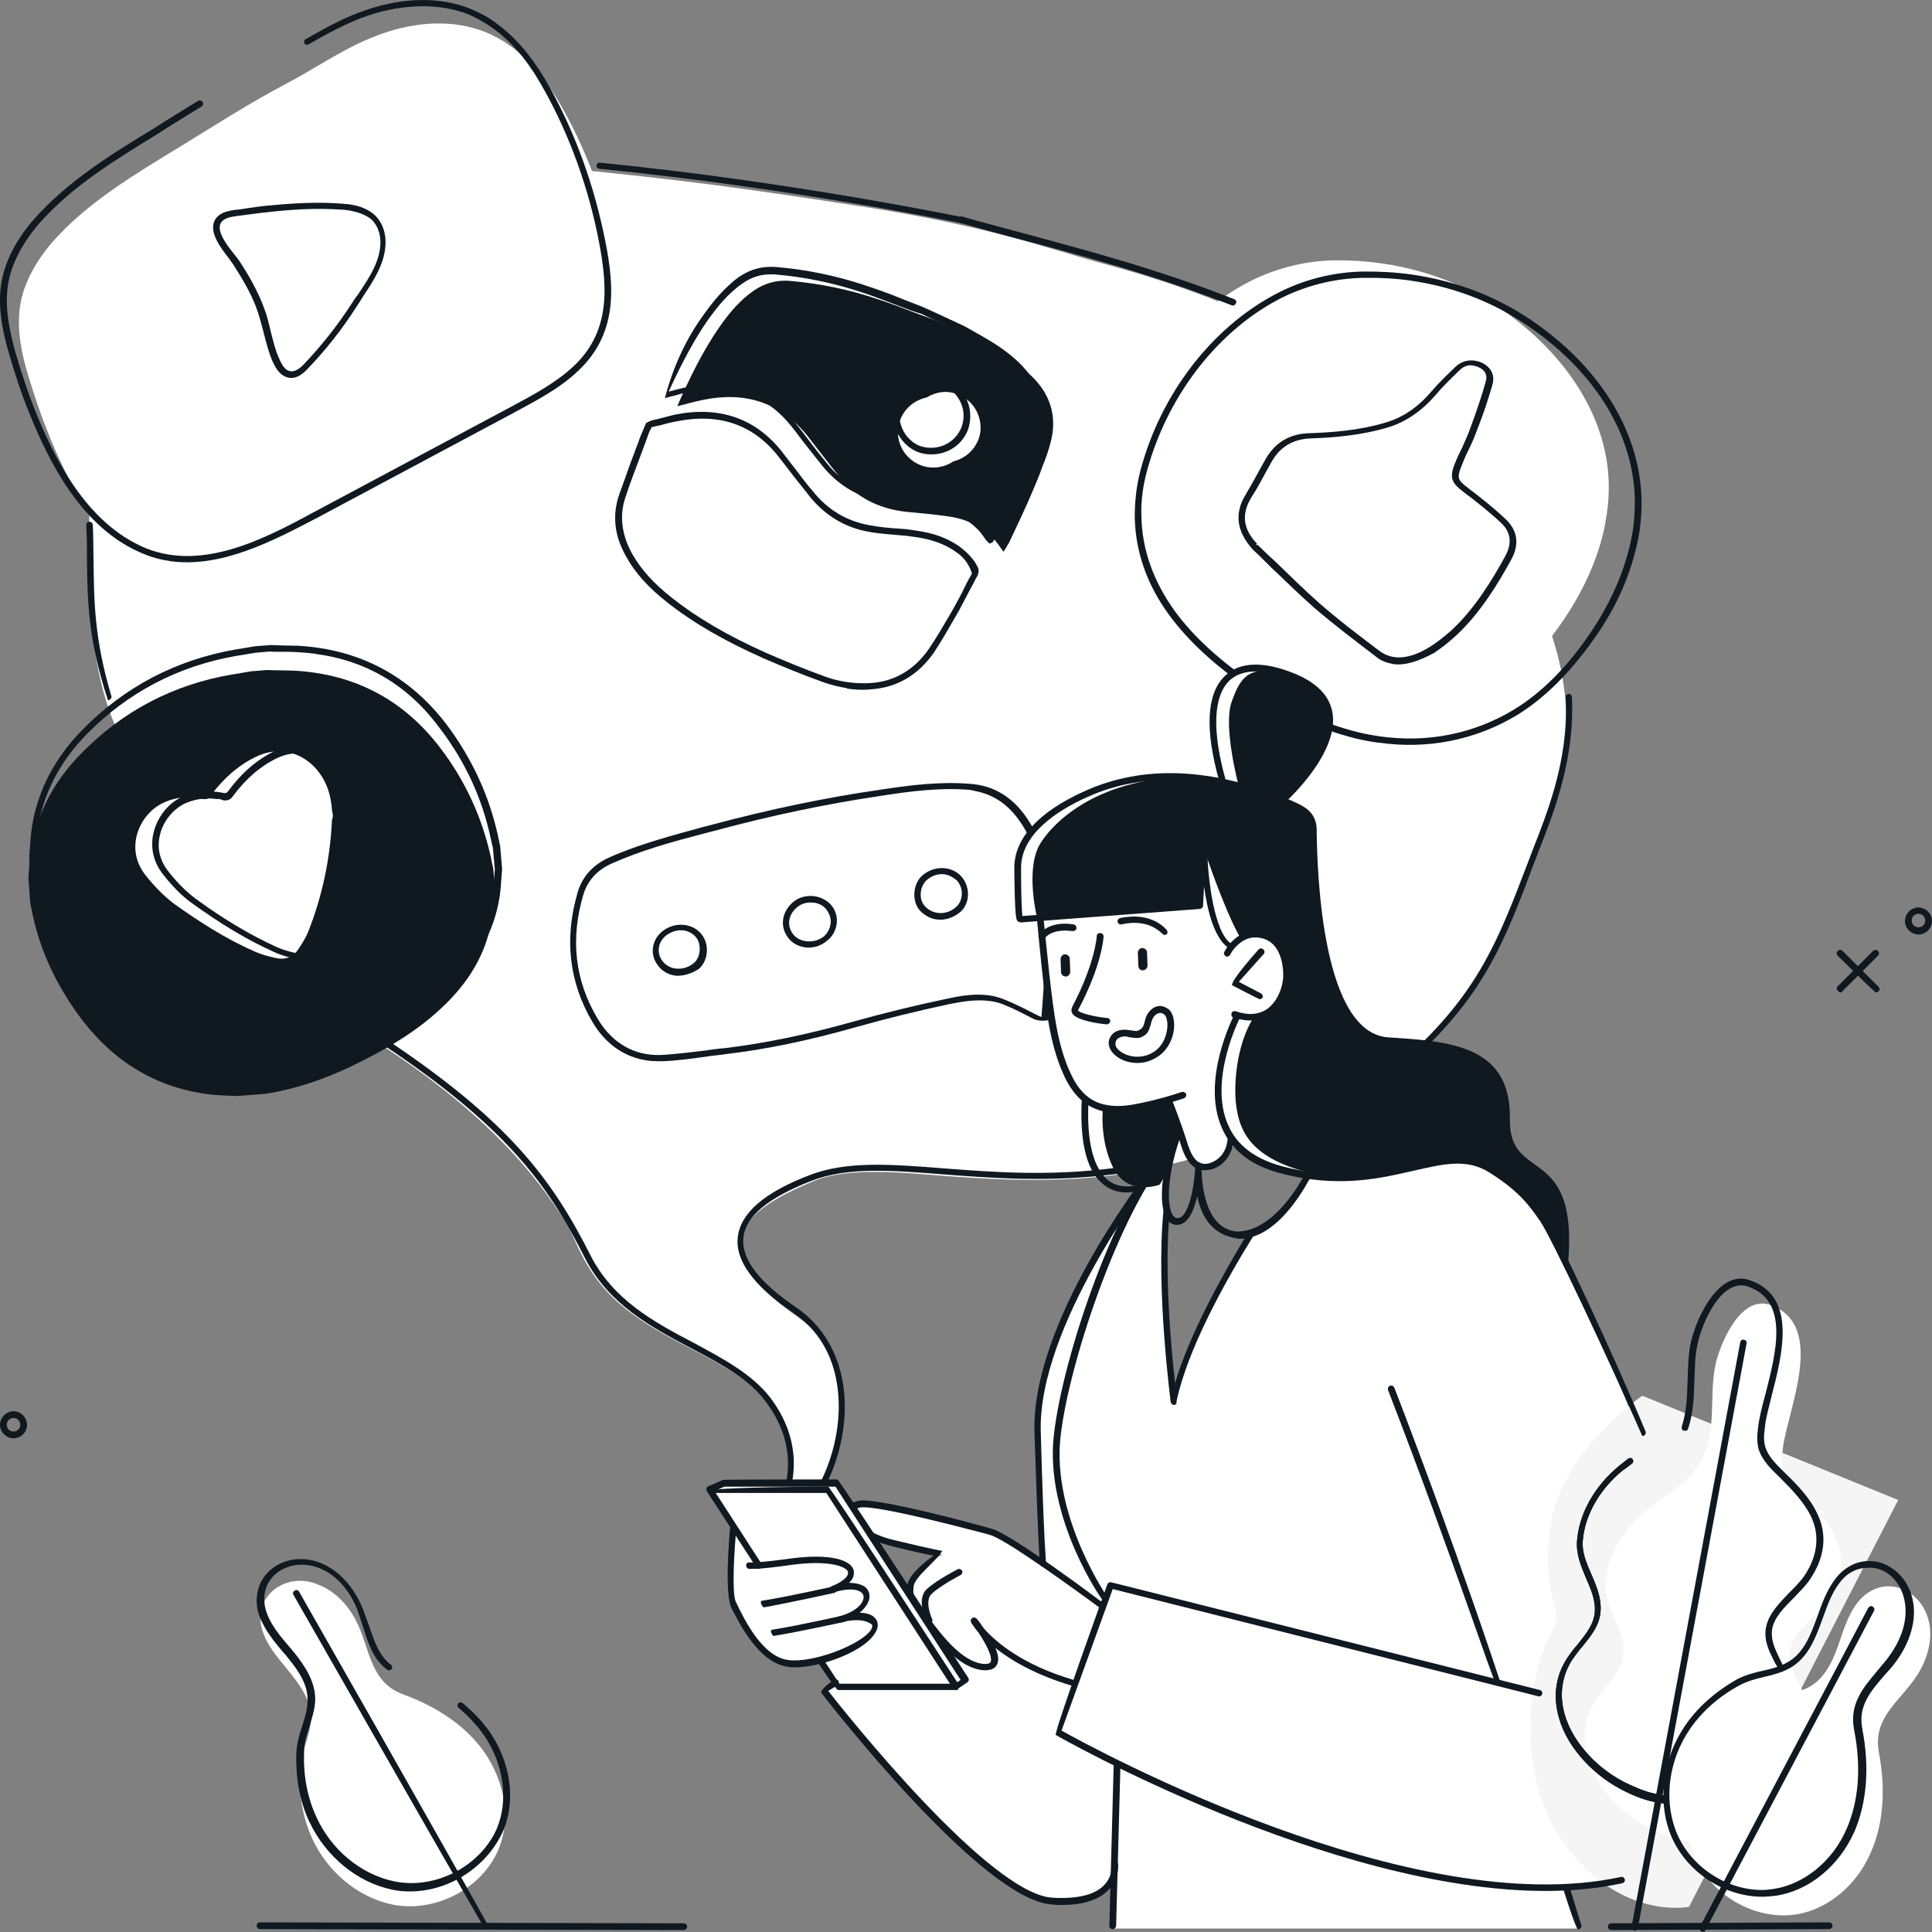 <?xml version="1.0" encoding="UTF-8"?><svg id="Layer_1" xmlns="http://www.w3.org/2000/svg" viewBox="0 0 200 200"><rect x="0" y="0" width="200" height="200" fill="#808080" stroke="none"/><path d="M83.7,156.41s4.29-5.36,3.35-11.41c-.94-6.06-2.8-7.45-4.48-8.67s-5.91-4.18-5.95-7.32c-.03-3.19,3.88-5.17,7.58-6.74,3.69-1.53,9.52-.84,13.59-.54,4.07.29,12.3.93,19.64-.41,7.34-1.34,24.44-6.23,30.72-13.46,6.28-7.22,5.64-7.22,8.13-12.64,2.49-5.42,4.78-11.11,5.51-15.85,1.07-7.09.36-15.81-10.5-30.49-10.86-14.68-32.33-20.31-37.75-21.77-5.41-1.51-11.41-3.74-24.53-5.77-13.07-2.02-18.46-2.7-29.99-3.87-11.53-1.17-45.64-2.3-47.75,14.48-2.12,16.78-2.11,21.48-2.03,26.05.08,4.56.16,10.11,2.14,15.78,1.98,5.62,16.12,26.5,28.64,34.76,12.52,8.26,16.74,15.33,18.28,17.56,1.54,2.23,2.04,6.26,7.37,10.07,5.32,3.85,12.41,5.65,14.77,10.35,2.36,4.7.45,9.51.45,9.51l2.83.41h0Z" style="fill:#fff; stroke-width:0px;"/><path d="M52.81,4.74c1.99,1.46,3.62,3.46,4.92,5.6,2.84,4.76,4.88,10.34,6.05,15.8,1.12,5.15,1.66,10.23-2.52,14.13-1.92,1.78-4.2,3.02-6.49,4.26-6.68,3.59-13.41,7.13-20.09,10.72-5.41,2.89-11.89,6.42-18.05,3.97-6.01-2.43-9.49-8.9-11.75-14.66-.76-1.87-1.37-3.77-1.97-5.72-.7-2.3-1.18-4.72-.84-7.12s1.71-4.75,3.36-6.67c3.68-4.17,8.65-7.08,13.32-9.93,3.54-2.18,7.1-4.46,10.76-6.39,3.39-1.77,6.45-4.02,10.1-5.26,3.45-1.22,7.31-1.5,10.69-.13.88.37,1.74.84,2.49,1.39Z" style="fill:#fff; stroke-width:0px;"/><path d="M26.38,22.43c-.51.12-.97.3-1.18.71-.78,1.31,1.32,3.42,1.96,4.44.96,1.51,1.9,3.11,2.49,4.81.59,1.65.83,3.45,1.52,5.11.18.47.4.94.8,1.24.79.65,1.54.17,2.17-.42,1.95-2.02,3.69-4.22,5.2-6.55,1.26-1.92,2.93-4.03,2.94-6.48-.01-.93-.36-1.91-1.01-2.54-.86-.81-2.15-1.04-3.32-1.11-2.23-.17-4.5-.06-6.73.16-1.14.13-2.24.27-3.34.4-.5.08-.99.1-1.5.23h0Z" style="fill:#fff; stroke-width:0px;"/><path d="M67.31,46.96c.13-.23.21-.46.34-.69.86-.22,1.78-.48,2.69-.69,4.34-.89,8.05.18,10.87,3.72,1.08,1.33,2.06,2.69,3.14,4.02,1.53,1.93,3.55,3.2,5.99,3.65,1.34.24,2.64.33,4,.43,1.84.17,3.59.56,5.15,1.62.75.55,1.45,1.19,1.86,2.03.11.26.13.46,0,.69-.61,1.19-1.22,2.37-1.88,3.55-.85,1.49-1.65,2.99-2.63,4.37-1.54,2.18-3.63,3.49-6.4,3.63-1.58.07-3.11-.15-4.55-.7-2.09-.79-4.23-1.59-6.25-2.51-3.5-1.53-6.86-3.38-9.84-5.77-1.67-1.32-3.12-2.8-4.18-4.66-1.09-1.97-1.39-3.97-.69-6.12.52-1.59,1.13-3.12,1.7-4.7.17-.51.41-1.16.66-1.86h0Z" style="fill:#fff; stroke-width:0px;"/><path d="M104.46,56.17c-.19.32-.39.68-.58.95-.37-.49-.68-1.03-1.16-1.49-1.33-1.32-2.99-2-4.82-2.21-1.39-.2-2.75-.3-4.1-.44-2.89-.32-5.26-1.54-7.04-3.8-1.08-1.33-2.11-2.7-3.14-4.02-2.82-3.54-6.53-4.66-10.87-3.76-.86.17-1.73.44-2.64.65,1.31-2.99,2.63-5.69,4.36-8.19.99-1.42,2.11-2.78,3.58-3.79,1.08-.73,2.26-1.09,3.62-1,3.15.26,6.24.9,9.22,1.91,1.92.62,3.81,1.43,5.72,2.09,1.71.73,3.08,1.42,4.5,2.07.64.34,1.22.71,1.86,1.05,1.36.78,2.65,1.65,3.77,2.7,1.94,1.84,2.69,4.11,2.07,6.71-.23.95-.56,1.88-.94,2.8-.26.79-.62,1.58-.92,2.32-.82,1.94-1.65,3.68-2.5,5.47h0ZM99.4,40.95c-1.77-.94-3.91-.02-4.78,1.57-1.15,2.19.12,4.28,1.59,4.98,1.6.82,4.07.29,5.02-1.87.71-1.56.06-3.86-1.83-4.67h0Z" style="fill:#101820; stroke-width:0px;"/><path d="M51.26,92.24c-.08-.79-.12-1.58-.2-2.33-.05-.3-.16-.61-.2-.96-.91-4.24-2.66-8.07-5.25-11.48-3.79-5-8.83-7.68-15.1-8.04-.97-.04-1.91-.03-2.88-.07-.49.03-1.04.1-1.54.12-.7.1-1.36.25-2.06.34-6.07,1.04-11.31,3.76-15.62,8.18-2.8,2.83-4.61,6.19-5.23,10.17-.13.91-.16,1.79-.24,2.71.07.89.14,1.78.2,2.67.05.3.16.61.2.96.78,3.78,2.39,7.2,4.59,10.3,3.34,4.69,7.76,7.67,13.52,8.45,1.01.14,2.08.15,3.1.2.94-.06,1.93-.16,2.87-.22,3.26-.51,5.99-1.49,8.66-2.72,3.47-1.66,6.82-3.52,9.65-6.2,2.72-2.55,4.61-5.51,5.19-9.24.2-1.05.23-1.93.31-2.84h0Z" style="fill:#101820; stroke-width:0px;"/><path d="M34.38,83.99c-.1-1.68-.57-3.21-1.75-4.51-1.66-1.76-3.99-2.19-6.15-1.13-1.95.94-3.42,2.35-4.69,4.03-.24.31-.4.38-.73.34-1.43-.3-2.85-.26-4.22.42-2.37,1.13-3.99,4.62-1.8,7.43.87,1.1,1.85,2.13,2.95,2.97,2.66,1.9,5.4,3.66,8.39,4.97.64.29,1.4.49,2.11.65,1.04.25,1.87-.07,2.44-.97.38-.58.75-1.16.99-1.77,1.46-3.71,2.27-7.6,2.45-11.59.14-.27.08-.58.02-.83h0Z" style="fill:#fff; stroke-width:0px;"/><path d="M118.27,61.97c-2.09-2.85-3.48-6.13-3.51-9.95-.01-1.62.17-3.25.59-4.81,1.99-7.35,6.89-14.23,13.63-17.87,2.81-1.51,6.07-2.36,9.25-2.39,6.42-.06,12.67,1.77,17.9,5.56,6.12,4.45,10.91,11.31,10.37,19.16-.06,1.07-.26,2.17-.46,3.21-.79,3.46-2.38,6.71-4.42,9.65-2.09,2.98-4.7,5.79-7.81,7.69-5.2,3.17-11.31,3.76-17.15,2.14-3.53-1-6.82-2.64-9.85-4.69-3.18-2.07-6.29-4.62-8.54-7.69h0Z" style="fill:#fff; stroke-width:0px;"/><path d="M148.08,64.68c-1.78,1.12-3.83,1.8-5.56.52-2.16-1.63-4.33-3.27-6.37-5.08-2.17-1.93-4.23-3.98-6.33-6-1.57-1.69-1.86-3.4-.65-5.33.71-1.17,1.32-2.36,1.98-3.58.94-1.77,2.43-2.59,4.39-2.65,2.66-.11,5.34-.36,7.94-1.11,1.95-.6,3.48-1.75,4.78-3.28.76-.87,1.62-1.73,2.47-2.53.51-.51,1.18-.71,1.93-.51.99.29,1.57,1.01,1.33,2-.49,1.69-1.06,3.32-1.65,5-.47,1.25-1.13,2.43-1.61,3.69-.47,1.21-.23,1.58.79,2.36,1.32,1.02,2.69,2.05,3.9,3.2,1.16,1.1,1.32,2.39.52,3.89-1.53,2.82-3.3,5.6-5.67,7.75-.66.49-1.39,1.12-2.19,1.64h0Z" style="fill:#fff; stroke-width:0px;"/><path d="M99.45,47.08c-1.3,1.53-3.59,1.79-5.16.48-1.58-1.3-1.79-3.59-.48-5.16,1.3-1.53,3.59-1.79,5.16-.48,1.53,1.3,1.79,3.59.48,5.16Z" style="fill:#fff; stroke-width:0px;"/><path d="M109.72,107.83c-1.37-.69-2.64-1.41-4.03-1.95-1.89-.81-3.89-.56-5.8-.15-3.28.7-6.58,1.5-9.79,2.41-4.39,1.23-8.79,2.26-13.32,2.79-2.24.27-4.45.63-6.67.76-3,.11-5.29-1.35-6.79-3.86-2.49-4.13-2.88-8.59-1.48-13.19.47-1.55,1.56-2.66,3.02-3.33,3.45-1.56,7.06-2.46,10.67-3.41,5.65-1.54,11.4-2.72,17.21-3.6,3.05-.44,6.15-.88,9.24-.63,2.47.21,4.3,1.45,5.67,3.46,1.66,2.44,2,5.18,2.28,8.01.47,4.23.16,8.44-.15,12.66-.05,0-.05.04-.05.04h0Z" style="fill:#fff; stroke-width:0px;"/><path d="M86.19,98.19c-1.16.91-2.76.78-3.58-.27s-.59-2.39.52-3.25c1.05-.83,2.65-.7,3.43.3.79.99.64,2.39-.37,3.23h0Z" style="fill:#fff; stroke-width:0px;"/><path d="M97.56,90.57c.8.9.79,2.36-.06,3.17-1.12,1.01-2.78.97-3.76-.1-.71-.84-.64-2.34.21-3.15,1.07-.97,2.73-.93,3.61.08h0Z" style="fill:#fff; stroke-width:0px;"/><path d="M69.37,95.33c1.11-.92,2.76-.78,3.58.27.71.88.59,2.39-.26,3.15-1.17,1.01-2.78.92-3.69-.19-.78-1.04-.63-2.44.37-3.23h0Z" style="fill:#fff; stroke-width:0px;"/><path d="M17.59,58.08c-.91-.13-1.81-.36-2.69-.73-6.48-2.6-9.92-9.7-11.97-14.84-.73-1.77-1.33-3.67-1.96-5.76-.62-2.15-1.23-4.73-.86-7.27.33-2.3,1.55-4.67,3.42-6.8,3.5-3.95,8.07-6.77,12.52-9.46l.86-.56c.75-.48,1.56-.95,2.31-1.43l1.29-.79c.16-.08.35-.05.47.12.08.16.05.35-.12.47l-1.29.79c-.75.48-1.56.95-2.31,1.43l-.86.56c-4.4,2.7-8.96,5.47-12.36,9.34-1.76,2.05-2.92,4.28-3.23,6.44-.34,2.4.23,4.88.81,6.97.59,2.04,1.24,3.95,1.92,5.71,1.98,4.98,5.34,11.93,11.58,14.49,5.93,2.37,12.34-1.02,17.48-3.8l20.36-10.88c2.23-1.2,4.56-2.43,6.42-4.17,4.13-3.86,3.44-8.95,2.43-13.85-1.19-5.65-3.3-11.1-6.02-15.7-1.38-2.35-3.02-4.2-4.84-5.49-.8-.56-1.62-1.02-2.45-1.38-2.92-1.15-6.59-1.14-10.4.12-2.21.76-4.24,1.89-6.16,2.98-.16.08-.35.05-.42-.11s-.05-.35.11-.42c1.92-1.09,4-2.27,6.26-3.02,3.91-1.35,7.79-1.38,10.88-.1.88.37,1.79.84,2.58,1.45,1.86,1.34,3.55,3.25,5.01,5.71,2.76,4.66,4.86,10.15,6.09,15.85,1.09,5.05,1.79,10.34-2.62,14.46-1.93,1.83-4.31,3.05-6.59,4.29l-20.36,10.88c-4.5,2.34-9.96,5.28-15.33,4.5h0Z" style="fill:#101820; stroke-width:0px;"/><path d="M29.91,39.1c-.29-.04-.56-.18-.78-.36-.44-.36-.71-.88-.93-1.36-.4-.94-.65-1.95-.9-2.92-.19-.71-.38-1.47-.62-2.19-.58-1.75-1.57-3.36-2.45-4.76-.12-.21-.33-.44-.53-.76-.91-1.16-2.14-2.8-1.43-4.02.25-.4.69-.73,1.4-.88.36-.1.71-.14,1-.15,1.6-.26,2.7-.4,3.79-.48,2.48-.23,4.69-.3,6.78-.15.29.04.63.04.92.08,1.15.17,1.98.53,2.63,1.11.69.64,1.13,1.68,1.12,2.76.03,2.16-1.27,4.08-2.4,5.78-.19.32-.38.63-.57.9-1.52,2.38-3.25,4.58-5.21,6.6-.63.64-1.21.9-1.83.81h0ZM36.12,21.78c-.29-.04-.58-.08-.87-.08-2.08-.15-4.25-.07-6.68.17-1.04.1-2.14.23-3.34.4-.75.09-1.05.14-1.35.2-.51.12-.83.32-1.01.59-.51.86.64,2.34,1.39,3.28.25.33.46.56.58.77.92,1.41,1.9,3.11,2.53,4.87.29.73.46,1.54.65,2.3.25.97.46,1.93.87,2.82.18.42.37.84.72,1.13.62.48,1.27.04,1.72-.39,1.9-1.98,3.64-4.18,5.14-6.51.19-.32.38-.58.62-.89,1.13-1.7,2.31-3.44,2.29-5.4-.01-.93-.33-1.76-.94-2.34-.62-.48-1.32-.73-2.32-.92h0Z" style="fill:#101820; stroke-width:0px;"/><path d="M87.66,71.23c-.82-.12-1.62-.33-2.36-.58-2.47-.89-4.45-1.72-6.3-2.52-4.05-1.81-7.21-3.63-9.94-5.78-1.98-1.56-3.33-3.07-4.26-4.77-1.21-2.13-1.44-4.27-.69-6.41.41-1.16.82-2.28,1.22-3.4l.47-1.25c.16-.42.32-.84.48-1.3l.6-1.43c.48-.27.78-.33,1.08-.38.61-.16,1.22-.31,1.83-.47,4.64-.95,8.42.33,11.19,3.86.49.66.99,1.27,1.49,1.93.53.71,1.07,1.43,1.66,2.1,1.53,1.93,3.47,3.09,5.81,3.53,1.05.2,2.16.31,3.23.37l.73.06.96.14c1.77.25,3.12.74,4.33,1.55.93.67,1.57,1.35,1.99,2.15.19.37.15.66,0,.98-.26.45-.47.91-.73,1.36-.4.73-.75,1.46-1.15,2.19l-.39.68c-.71,1.22-1.44,2.53-2.25,3.74-1.66,2.36-3.9,3.65-6.66,3.79-.79.08-1.57.02-2.34-.09h0ZM67.45,44.24l-.27.55-.25.7c-.16.42-.32.84-.48,1.3l-.47,1.25c-.41,1.12-.87,2.27-1.22,3.4-.67,1.91-.41,3.91.67,5.87.9,1.6,2.2,3.06,4.09,4.55,2.64,2.09,5.75,3.91,9.75,5.71,1.84.8,3.83,1.63,6.25,2.51,1.4.49,2.93.71,4.46.64,2.52-.13,4.59-1.3,6.13-3.48.8-1.16,1.52-2.42,2.24-3.64l.39-.68c.4-.73.8-1.45,1.15-2.19.21-.46.47-.91.73-1.36-.38-1.13-.92-1.75-1.77-2.31-1.07-.74-2.37-1.22-4.05-1.46l-.91-.13-.73-.06c-1.06-.1-2.23-.17-3.28-.37-2.48-.45-4.55-1.73-6.16-3.77-.53-.71-1.12-1.39-1.66-2.1-.49-.66-.99-1.27-1.49-1.93-2.61-3.31-6.16-4.51-10.54-3.62-.6.11-1.21.27-1.78.43-.35.05-.56.12-.81.18h0Z" style="fill:#101820; stroke-width:0px;"/><path d="M102.44,56.27c-.35-.29-.42-.45-.55-.62-.25-.33-.49-.71-.79-.95-1.16-1.15-2.67-1.85-4.49-2.11-.96-.14-1.78-.21-2.6-.28-.53-.03-1.11-.11-1.64-.19-2.99-.33-5.44-1.66-7.27-3.93-.58-.72-1.12-1.43-1.7-2.15-.5-.61-.94-1.26-1.44-1.87-2.66-3.32-6.15-4.55-10.54-3.62-.56.12-1.17.27-1.73.44-.3.05-.56.16-.86.22.87-3.3,2.2-6.15,4.04-8.67.86-1.2,2.06-2.74,3.64-3.88,1.19-.81,2.41-1.12,3.82-1.02,3.1.25,6.24.9,9.32,1.93,1.31.43,2.66.92,3.9,1.44.6.23,1.21.47,1.81.7.28.09,4.5,2.07,4.5,2.07l1.86,1.05c1.13.65,2.57,1.54,3.81,2.75,2.06,2.01,2.8,4.37,2.17,7.07-.17.81-.47,1.6-.73,2.34l-.17.51c-.18.56-.4,1.07-.62,1.62l-.3.69-2.53,5.32-.58.99c-.27.16-.32.15-.32.15h0ZM96.74,51.98c1.92.28,3.57,1.05,4.86,2.31.34.34.58.72.83,1.05.04.05.36-.49.36-.49l2.47-5.27.3-.69c.22-.51.45-1.06.62-1.58l.17-.51c.25-.75.56-1.49.71-2.25.59-2.41-.07-4.61-1.97-6.4-1.21-1.15-2.6-2.04-3.68-2.63l-1.86-1.05-4.12-1.96c-.89-.27-1.54-.52-2.14-.75-1.25-.47-2.6-1.01-3.9-1.44-3.03-1.02-6.13-1.66-9.17-1.91-1.26-.08-2.33.2-3.37.94-1.52,1.05-2.61,2.46-3.52,3.7-1.67,2.4-2.97,5.01-4.11,7.49.86-.22,1.43-.38,2.03-.49,4.64-.95,8.41.38,11.19,3.86.5.61.99,1.27,1.44,1.87.53.71,1.12,1.43,1.7,2.15,1.7,2.15,4.02,3.37,6.86,3.68.53.08,1.11.11,1.64.19.82.07,1.64.14,2.51.26l.16-.08h0ZM95.84,47c-.43-.06-.81-.17-1.17-.36-.91-.47-1.66-1.36-2.01-2.39s-.24-2.09.29-3.04c.74-1.41,2.43-2.29,4.07-2.06.38.06.81.17,1.17.36.88.37,1.6,1.11,1.96,2.04.4.99.38,2.11,0,3.08-.86,1.93-2.77,2.59-4.31,2.37h0ZM96.88,39.76c-1.34-.19-2.77.53-3.38,1.72-.54,1.05-.43,1.95-.22,2.56.27.87.9,1.6,1.67,2,.27.14.6.23.94.28,1.3.19,2.89-.37,3.62-2.03.31-.79.34-1.71-.03-2.55-.33-.78-.92-1.41-1.66-1.71-.27-.14-.55-.23-.94-.28h0Z" style="fill:#101820; stroke-width:0px;"/><path d="M21.51,111.22c-5.52-.79-10.05-3.65-13.46-8.54-2.32-3.27-3.87-6.77-4.62-10.45-.07-.21-.08-.45-.15-.66-.06-.25-.26-2.97-.26-2.97.05-.34.04-.63.08-.87.04-.63.08-1.26.17-1.88.55-3.84,2.33-7.35,5.31-10.35,4.35-4.42,9.65-7.18,15.77-8.26l2.06-.34,1.54-.12c.34,0,.64,0,.93.03.69,0,1.32.04,2,.04,6.36.37,11.54,3.13,15.37,8.18,2.63,3.51,4.42,7.39,5.33,11.63l.2.96.2,2.38c-.05.34-.04.63-.08.92-.04.63-.08,1.26-.18,1.93-.56,3.54-2.27,6.62-5.27,9.43-3,2.85-6.61,4.78-9.76,6.24-2.89,1.4-5.66,2.27-8.41,2.66-.31.1-3.23.32-3.23.32-.39,0-.68-.05-1.02-.05-.68-.05-1.41-.06-2.13-.16l-.38-.06h0ZM32.71,67.69c-.62-.09-1.3-.14-1.93-.18-.63-.04-1.32-.04-1.95-.04-.29,0-.59.01-.88-.03l-1.49.13-2.06.34c-5.98,1.05-11.17,3.78-15.4,8.07-2.87,2.92-4.58,6.29-5.11,9.99-.08.58-.12,1.21-.17,1.84-.04.29-.03.58-.07.82.02.2.28,2.83.28,2.83.07.21.08.45.15.66.76,3.58,2.28,6.98,4.56,10.2,3.33,4.74,7.73,7.52,13.01,8.28.96.14,1.69.15,2.37.19.34,0,.68.05.97.04l2.82-.23c2.95-.46,5.68-1.34,8.51-2.69,3.1-1.46,6.6-3.36,9.59-6.11,2.89-2.72,4.54-5.71,5.07-9.06.09-.62.13-1.25.17-1.84.04-.29.03-.58.08-.87l-.21-2.28-.21-.91c-.87-4.14-2.63-7.96-5.22-11.37-3.23-4.43-7.55-7.06-12.88-7.77h0Z" style="fill:#101820; stroke-width:0px;"/><path d="M30.81,99.29c-.95-.19-1.71-.39-2.44-.74-2.71-1.22-5.42-2.83-8.48-5.04-1.02-.73-2.01-1.71-3.04-3.03-.95-1.21-1.32-2.74-.96-4.25.38-1.61,1.46-3.02,2.88-3.7,1.32-.64,2.8-.77,4.42-.44.19.03.24.03.42-.18,1.4-1.9,2.96-3.25,4.81-4.16,2.26-1.09,4.83-.58,6.53,1.23,1.1,1.19,1.72,2.69,1.83,4.67.03.49.1.7.07.89-.19,4.04-1,7.98-2.46,11.69-.24.65-.67,1.27-1.05,1.86-.63.99-1.47,1.36-2.52,1.2h0ZM22.52,82.73c-1.3-.19-2.4,0-3.45.48-1.21.61-2.23,1.88-2.52,3.26-.23.9-.23,2.32.84,3.69.99,1.27,1.94,2.19,2.91,2.91,3.01,2.2,5.68,3.75,8.34,4.97.64.29,1.4.49,2.01.63.9.23,1.58-.07,2.12-.82.37-.53.75-1.12.98-1.72,1.46-3.66,2.25-7.51,2.43-11.45.03-.19,0-.34-.02-.54-.14-2.12-.67-3.52-1.69-4.6-1.53-1.59-3.77-2.01-5.77-1.07-1.73.83-3.24,2.13-4.58,3.94-.19.27-.47.52-.99.44-.23-.08-.42-.16-.62-.14h0Z" style="fill:#101820; stroke-width:0px;"/><path d="M83.73,156.24c-.32-.19-.34-.39-.22-.52,2.1-2.68,3.88-7.57,3.15-12.37-.47-3.2-2.06-5.78-4.56-7.46-4.1-2.79-6.03-5.42-5.72-7.87.3-2.45,2.77-4.6,7.43-6.37,3.84-1.5,8.53-1.12,13.9-.7,5.13.39,10.94.84,17.73-.05.2-.02.33.1.35.29.02.2-.1.33-.29.35-6.88.87-12.74.42-17.87.03-5.32-.42-9.92-.79-13.66.68-4.41,1.72-6.79,3.67-7.01,5.85-.26,2.17,1.59,4.63,5.47,7.25,2.63,1.8,4.29,4.53,4.84,7.89.79,5.06-1.11,10.12-3.27,12.89-.06.09-.16.12-.26.11h0Z" style="fill:#101820; stroke-width:0px;"/><path d="M146.51,109.35c-.31-.24-.33-.44-.16-.56,6.85-6.46,8.82-11.66,11.8-19.45.32-.88.71-1.86,1.09-2.83,1.56-4.04,3.13-8.85,2.84-14.33-.02-.2.14-.32.29-.35.2-.02.32.14.35.29.28,5.57-1.31,10.48-2.88,14.57-.38.97-.71,1.9-1.09,2.83-2.99,7.89-4.96,13.09-11.93,19.68-.12.13-.22.16-.32.15h0Z" style="fill:#101820; stroke-width:0px;"/><path d="M127.57,31.63c-7.93-3.1-15.13-5.06-22.12-6.9-2.03-.54-4.01-1.07-6.03-1.65-.19-.03-.26-.23-.23-.43s.23-.26.43-.23c2.02.58,4.05,1.12,6.03,1.65,6.97,1.88,14.24,3.81,22.12,6.9.18.08.26.23.18.42s-.23.26-.38.24h0Z" style="fill:#101820; stroke-width:0px;"/><path d="M142.66,76.88c-1.01-.14-2.06-.34-3.09-.64-3.34-.92-6.69-2.53-9.95-4.71-3.79-2.55-6.6-5.16-8.57-7.84-2.33-3.17-3.51-6.57-3.58-10.16-.01-1.62.18-3.3.61-4.91,2.1-7.82,7.28-14.57,13.81-18.09,2.87-1.55,6.12-2.4,9.4-2.42,1.62-.01,3.27.08,4.85.31,4.89.7,9.34,2.47,13.24,5.33,7.14,5.19,10.96,12.3,10.52,19.48-.06,1.07-.21,2.17-.47,3.26-.78,3.41-2.28,6.67-4.48,9.73-2.46,3.47-5.08,6.07-7.93,7.82-4.28,2.57-9.23,3.57-14.36,2.83h0ZM146.05,29.05c-1.58-.23-3.19-.31-4.76-.29-3.19.03-6.34.85-9.1,2.32-6.37,3.44-11.38,10.06-13.45,17.65-.42,1.56-.65,3.14-.58,4.71.05,3.43,1.24,6.74,3.44,9.8,1.96,2.68,4.69,5.18,8.44,7.72,3.16,2.17,6.47,3.72,9.76,4.63.99.29,1.99.48,2.99.63,4.99.72,9.78-.26,13.91-2.75,2.74-1.66,5.36-4.22,7.7-7.61,2.1-3.03,3.58-6.19,4.35-9.51.25-1.04.41-2.14.45-3.17.46-6.93-3.25-13.83-10.26-18.9-3.81-2.8-8.16-4.55-12.91-5.23h0Z" style="fill:#101820; stroke-width:0px;"/><path d="M144.17,68.72c-.62-.09-1.23-.32-1.71-.73-2.21-1.69-4.37-3.32-6.42-5.08-1.52-1.34-2.98-2.78-4.44-4.16-.64-.63-1.24-1.25-1.89-1.84-1.73-1.91-1.95-3.8-.74-5.74.51-.86.98-1.72,1.45-2.58.19-.32.34-.64.53-.95,1-1.82,2.55-2.77,4.71-2.8,2.17-.08,5.03-.26,7.85-1.12,1.74-.53,3.26-1.54,4.67-3.2.82-.96,1.73-1.81,2.47-2.53.62-.6,1.44-.82,2.29-.6,1.23.32,1.87,1.3,1.57,2.38-.41,1.46-.93,3.05-1.7,4.99-.24.65-.54,1.34-.87,1.98-.27.55-.51,1.15-.73,1.71-.4,1.07-.23,1.29.69,2.01,1.28.97,2.64,2.04,3.94,3.26,1.29,1.21,1.48,2.66.56,4.29-1.32,2.4-3.19,5.51-5.73,7.84-.73.68-1.5,1.25-2.21,1.74-1.65.89-3.03,1.33-4.28,1.15h0ZM130.18,56.39c.64.63,1.29,1.26,1.94,1.84,1.42,1.38,2.88,2.81,4.4,4.16,2,1.76,4.16,3.39,6.24,4.96,1.41,1.08,3.2.9,5.3-.41.7-.44,1.42-1.02,2.15-1.65,2.48-2.29,4.29-5.31,5.61-7.71.73-1.36.6-2.51-.48-3.5-1.25-1.16-2.62-2.24-3.9-3.2-1.1-.84-1.42-1.38-.88-2.77.23-.6.51-1.2.79-1.75.29-.64.58-1.29.82-1.94.72-1.95,1.24-3.49,1.64-4.95.3-1.08-.67-1.47-1.1-1.58-.61-.19-1.17-.02-1.63.45-.74.73-1.65,1.57-2.41,2.49-1.47,1.7-3.1,2.83-4.94,3.4-2.87.86-5.78,1.08-8,1.15-1.92.07-3.26.9-4.13,2.49-.19.32-.34.64-.53.95-.47.86-.94,1.77-1.5,2.62-1.08,1.75-.91,3.3.53,4.82-.15.37.08.11.08.11h0Z" style="fill:#101820; stroke-width:0px;"/><path d="M66.95,109.77c-2.3-.33-4.26-1.69-5.6-3.94-2.44-4.12-2.97-8.65-1.54-13.49.47-1.6,1.58-2.81,3.2-3.55,3.14-1.41,6.55-2.29,9.81-3.19l.97-.25c5.85-1.56,11.66-2.78,17.26-3.59,3.15-.48,6.24-.87,9.34-.62,2.47.16,4.45,1.37,5.95,3.6,1.74,2.55,2.04,5.53,2.35,8.17.5,4.38.15,8.83-.16,12.7-1,.15-1.36-.05-1.77-.25-.91-.47-1.82-.95-2.75-1.32-.46-.21-.98-.34-1.51-.41-1.39-.2-2.8.04-4.11.29-3.58.76-6.79,1.57-9.79,2.41-4.9,1.4-9.29,2.29-13.37,2.78-.65.1-1.34.15-1.99.25-1.55.22-3.1.44-4.67.5-.64,0-1.12-.01-1.6-.08h0ZM100.83,81.84l-.53-.08c-3.05-.24-6.09.15-9.2.64-5.55.82-11.36,2.04-17.16,3.61l-.97.25c-3.26.85-6.57,1.75-9.71,3.16-1.41.63-2.4,1.71-2.85,3.12-1.4,4.65-.9,8.98,1.47,12.94,1.5,2.52,3.81,3.83,6.51,3.73,1.53-.07,3.13-.29,4.62-.46.7-.1,1.35-.2,2.04-.25,4.08-.49,8.42-1.38,13.27-2.74,3.01-.84,6.26-1.65,9.84-2.4,1.36-.29,2.82-.53,4.3-.31.58.08,1.14.26,1.69.49.92.38,1.88.86,2.79,1.33.27.14.55.27.87.42.3-3.78.62-8.04.14-12.22-.27-2.54-.59-5.42-2.25-7.86-1.29-1.95-2.9-3.01-4.9-3.35h0Z" style="fill:#101820; stroke-width:0px;"/><path d="M83.32,98.07c-.67-.1-1.31-.43-1.72-.98-.91-1.16-.68-2.74.54-3.74.61-.5,1.42-.68,2.19-.57.67.1,1.31.43,1.73.93.46.56.65,1.27.55,1.94s-.43,1.31-.98,1.72c-.67.59-1.54.81-2.3.7h0ZM84.23,93.45c-.62-.09-1.23.07-1.68.44-.94.75-1.15,1.89-.45,2.82.71.88,2.16,1,3.15.26.39-.34.65-.79.73-1.32s-.1-1.04-.42-1.48c-.33-.44-.79-.65-1.32-.73h0Z" style="fill:#101820; stroke-width:0px;"/><path d="M96.95,95.18c-.67-.1-1.26-.43-1.73-.93-.84-.95-.74-2.7.22-3.59.67-.59,1.55-.9,2.46-.77.62.09,1.22.37,1.64.87.92,1.06.88,2.72-.08,3.61-.73.63-1.65.94-2.52.81ZM97.82,90.51c-.67-.1-1.39.14-1.9.61-.73.68-.82,1.99-.19,2.67.84.95,2.31.97,3.27.08.73-.68.77-1.95.05-2.73-.35-.29-.75-.55-1.23-.62h0Z" style="fill:#101820; stroke-width:0px;"/><path d="M69.88,100.99c-.67-.1-1.31-.43-1.72-.98-.92-1.11-.74-2.7.42-3.61.67-.54,1.53-.76,2.34-.64.67.1,1.31.43,1.72.98.83,1.05.68,2.74-.32,3.58-.75.48-1.62.75-2.45.68h0ZM70.79,96.32c-.62-.09-1.29.11-1.84.52-.88.71-1,1.86-.34,2.69.75.94,2.21,1,3.21.17.72-.58.82-1.94.24-2.66-.29-.38-.79-.65-1.27-.72Z" style="fill:#101820; stroke-width:0px;"/><path d="M99.47,23.09c-.19-.03-17.59-3.65-37.43-5.62-.19-.03-.32-.19-.29-.34.03-.19.19-.32.34-.29,19.89,1.97,37.28,5.6,37.47,5.63s.32.19.24.38c-.02.14-.19.27-.33.25h0Z" style="fill:#101820; stroke-width:0px;"/><path d="M11.17,72.48c-2.07-6.37-2.11-10.19-2.17-14.56.01-1.12-.01-2.3-.07-3.58-.02-.2.14-.32.34-.34.19.03.32.14.34.34.06,1.28.04,2.45.07,3.58.06,4.37.06,8.09,1.84,14.12.08.16-.05.34-.21.41-.05.04-.1.03-.15.03h0Z" style="fill:#101820; stroke-width:0px;"/><path d="M80.95,155.79c-.27-.14-.34-.34-.23-.47.12-.18,2.61-4.91-1.51-10.3-1.77-2.36-4.64-3.85-7.68-5.46-4.19-2.22-8.55-4.56-10.99-9.36-3.4-6.66-7.25-12.94-20.6-21.86-.13-.12-.2-.32-.08-.45.12-.13.32-.2.45-.08,12.23,8.22,16.77,14.11,20.81,22.13,2.37,4.65,6.59,6.92,10.69,9.07,3.09,1.67,6,3.21,7.9,5.64,4.37,5.72,1.61,10.95,1.55,10.99-.06.09-.22.16-.32.15h0Z" style="fill:#101820; stroke-width:0px;"/><path d="M127.44,97.94s-2.35-1.75-4.2-9.85l-.55,5.5-16.85,1.3s-1.35-5.25.35-7.9c1.7-2.65,6.45-6.7,15.2-6.8,0,0,4.15.55,5.3.95,0,0-1.65-6.15-.75-8.7.9-2.55,1.8-4.2,6.3-2.65,4.45,1.5,4.35,5.15,3.35,7.5-1.1,2.65-4.3,5.4-4.3,5.4,0,0,3.15.8,3.2,3.15s.6,11.4,2,15.4c1.25,3.6,2.85,6.45,6.75,6.45,3.8.05,9.75.6,10.9,5.35.9,3.75-.5,5.45,3.05,7.65,2.8,1.75,3.45,3.05,3.4,9.55,0,0-1.95-3.9-3.05-5.3s-5.3-4.65-6.85-5c0,0-.75,0-4.15.7s-7.9,1.95-13.5.3c-5.6-1.65-6.3-4.6-6.6-6.55-.3-1.95-.1-6.3,1.8-9.3,0,0,3.25,0,3.3-5.05,0,0,.35-3.15-2.5-3.15-.6,0-1.6,1.05-1.6,1.05h0Z" style="fill:#fff; stroke-width:0px;"/><path d="M162.05,130.44s7.05,15.05,9.65,24.05,5.65,20.4,4.85,27.3c-.8,6.9-2.35,13.45-14.45,13.55l1.3,4.3h-48.21l.15-5.55s-1.4,4.4-8.5,2.2c-7.05-2.25-21.65-21.3-21.65-21.3l1.25-.95.3.55h12.3l-5.45-8.3.85-.35s.1,1.2,1.8,1.9c0,0,2.3.05,5.8-.45,0,0,3.75,2.7,9.25,6.9l2.9-7.95-6.15-4.45s-.6-11.25-.55-13.45c.05-2.2.1-5.9,2.85-12,2.75-6.1,7.3-13.5,8.15-13.95l3.1-4.1s-1.15,3.05-.9,6.35c0,0-.25,5.3-.1,9.25.2,3.95,1,10.85,1,10.85,0,0,1.7-5.95,4.3-10.6,2.6-4.65,3.6-6.35,3.6-6.35,0,0,4.45-2.15,5.7-6.2,0,0,3.05.8,9-.3,5.95-1.1,8.45-3.05,13.15,1.9-.05,0,2.95,3.35,4.7,7.15h0Z" style="fill:#fff; stroke-width:0px;"/><path d="M128.44,97.14s-1.25-1.85-3.65-8.8l-.55,5.5-16.85,1.3s-1.35-5.25.35-7.9c1.7-2.65,6.45-6.7,15.2-6.8,0,0,4.15.55,5.3.95,0,0-1.65-6.15-.75-8.7.9-2.55,1.8-4.2,6.3-2.65,4.45,1.5,4.35,5.15,3.35,7.5-1.1,2.65-4.35,5.4-4.35,5.4,0,0,3.15.8,3.2,3.15.05,2.35.6,11.4,2,15.4,1.25,3.6,2.85,6.45,6.75,6.45,3.8.05,9.75.6,10.9,5.35.9,3.75-.5,5.45,3.05,7.65,2.8,1.75,3.45,3.05,3.4,9.55,0,0-1.95-3.9-3.05-5.3-1.1-1.4-3.8-4.2-6.85-5,0,0-1.3-.3-4.7.4-3.4.7-7.3,2.25-12.9.55-5.6-1.65-6.3-4.6-6.6-6.55-.3-1.95-.1-6.3,1.8-9.3,0,0,3.25,0,3.3-5.05,0,0-.35-3.6-3.2-3.6-.6.05-1.45.5-1.45.5h0Z" style="fill:#101820; stroke-width:0px;"/><path d="M170,144.49s-8.45,5.8-9.5,13.5c-1.05,7.7,1.7,8.4,0,11.25s-4.35,13.7,1.55,21.75c5.75,7.85,12.8,6.4,12.8,6.4l21.65-42.11-26.5-10.8h0Z" style="fill:#f5f5f5; stroke-width:0px;"/><path d="M121.04,113.84l1.1,3-.5,1.35s-.7,3.2-1.6,4.45c0,0-3.3,1.25-4.8-1.75-1.5-3-1.05-6.4-1.05-6.4,0,0,1.7.4,4.8-.3,1.35-.3,2.05-.35,2.05-.35h0Z" style="fill:#101820; stroke-width:0px;"/><path d="M124.69,88.89c0-.05.3,7.35,2.5,8.9.25.15,2-2.1,4.35-.65,2.35,1.45,1.55,4.75,1,6.05s-2,2.7-4.4,1.9c0,0-1.75,3.6-1.9,6.15-.15,2.6-.2,4.55,1.15,6.45,0,0-.1,2.65-2.15,2.95-2.05.3-2.55-1.85-2.55-1.85l-1.7-4.85s-4.55,1.05-6.35.75-3.7-1.75-4.35-3.85c-.65-2.05-1.55-4.15-1.85-8-.35-3.9-.8-8-.8-8l16.45-1.25c.05.1.3-3.75.6-4.7h0Z" style="fill:#fff; stroke-width:0px;"/><path d="M114.14,166.3l-2.9,7.95s-2-.7-4.05-1.5c-3.55-1.4-6.9-5.55-6.1-4.7s2.4,3.65,1.7,4.25c-1.1.9-3.35-.35-4.9-2.35-1.55-1.95-1.65-2.15-1.65-2.15,0,0-2-1-2.05-2.55-.1-1.55.4-1.9,1.25-2.7.85-.85,2.1-1.65,2.1-1.65,0,0-3.95-.75-6.8-1.7-2.85-1-3.1-2.05-2.75-2.75.35-.7.9-.85,3.15-.6s11.7,2.65,11.75,2.7c1.25.45,11.25,7.75,11.25,7.75h0Z" style="fill:#fff; stroke-width:0px;"/><path d="M186.55,174.95c-.65-1.45-1.5-2.6-1.25-4.1.35-2.1,2.8-3.55,4-5.3,1.3-1.95,1.75-4.15.75-6.3-.75-1.6-2-2.95-3.3-4.25-.9-.85-1.85-1.75-2.15-2.85-.2-.7-.15-1.4-.05-2.1.4-3.9,4.65-12.8-1.25-14.95-3.2-1.15-5.3,4.25-5.7,6.1-.8,3.65.4,7.65-2.1,10.95-1.3,1.7-3.35,2.8-5.05,4.2-2.35,1.95-4.05,4.65-4.25,7.55-.15,2.6,2,4.65,1.85,7.15-.1,2.05-1.9,3.45-2.95,5.1-3.1,5,1,11,6.15,13.35,1.25.55,2.3.95,3.7,1.1l11.6-15.65h0Z" style="fill:#fff; stroke-width:0px;"/><path d="M197.05,164.55c-1.55-.7-3.45-.35-4.8,1.4-1,1.3-1.45,2.95-2,4.5-.6,1.65-1.4,3.35-3,4.2-1.6.85-3.55.85-5.15,1.75-2.1,1.15-3.95,2.75-5.3,4.75-2.05,3.05-2.8,7.1-1.55,10.55,1.5,4.2,6.1,7.1,10.55,6.5,3.5-.5,6.45-3.15,7.85-6.4,1.45-3.25,1.5-6.95.85-10.4-.6-3.25,1.65-4.9,3.45-7.25,1.35-1.75,2.2-4.05,1.75-6.2-.35-1.65-1.4-2.85-2.65-3.4h0Z" style="fill:#fff; stroke-width:0px;"/><path d="M28.58,164.4c-1.4,1-2.1,2.8-1.25,4.85.6,1.55,1.8,2.75,2.8,4.05,1.1,1.4,2.15,2.9,2.05,4.75-.1,1.8-1.1,3.5-1.15,5.3-.1,2.4.3,4.8,1.3,7,1.55,3.35,4.65,6.05,8.25,6.8,4.35.9,9.25-1.55,11-5.65,1.4-3.25.6-7.15-1.4-10.05-2-2.9-5.15-4.85-8.45-6.05-3.1-1.15-3.35-3.95-4.45-6.7-.8-2.05-2.35-3.95-4.45-4.7-1.55-.65-3.15-.35-4.25.4h0Z" style="fill:#fff; stroke-width:0px;"/><polygon points="99.04 174.65 86.69 174.65 73.59 154.19 85.74 154.19 99.04 174.65" style="fill:#fff; stroke-width:0px;"/><path d="M75.84,157.85l2.75,4.2s4.25-.5,5.35-.55,3.75.15,4,.95c.25.8-.5,1.65-1.4,1.95,0,0,2.6-.35,3.2.55.55.95-1.2,2.2-2.85,2.55,0,0,3.2-.8,3.7.45.5,1.25-3.5,3.55-6.4,4.05-2.95.45-3.25.25-4.6-.55-1.4-.85-3.25-4.55-3.65-5.45-.4-.9-.1-8.15-.1-8.15h0Z" style="fill:#fff; stroke-width:0px;"/><polygon points="99.94 173.85 99.04 174.65 85.74 154.19 73.69 154.14 74.94 153.59 86.69 153.59 99.94 173.85" style="fill:#fff; stroke-width:0px;"/><path d="M194.2,102.74c-.25-.1-3.95-3.8-3.95-3.8-.15-.15-.15-.35,0-.5s.35-.15.5,0l3.7,3.7c.15.15.15.35,0,.5-.1.1-.2.1-.25.1h0Z" style="fill:#101820; stroke-width:0px;"/><path d="M190.45,102.74c-.35-.25-.35-.45-.25-.6l3.7-3.7c.15-.15.35-.15.5,0s.15.35,0,.5l-3.7,3.7c-.05.1-.15.1-.25.1h0Z" style="fill:#101820; stroke-width:0px;"/><path d="M198.6,96.74c-.75,0-1.4-.65-1.4-1.4s.65-1.4,1.4-1.4,1.4.65,1.4,1.4-.65,1.4-1.4,1.4ZM198.6,94.59c-.4,0-.7.3-.7.7s.3.7.7.7.7-.3.7-.7c0-.35-.3-.7-.7-.7Z" style="fill:#101820; stroke-width:0px;"/><path d="M1.4,148.89c-.75,0-1.4-.65-1.4-1.4s.65-1.4,1.4-1.4,1.4.65,1.4,1.4c0,.8-.65,1.4-1.4,1.4ZM1.4,146.79c-.4,0-.7.3-.7.7s.3.7.7.7.7-.3.7-.7c0-.4-.3-.7-.7-.7Z" style="fill:#101820; stroke-width:0px;"/><path d="M117.74,110.04c-1.5,0-2.65-.85-2.9-1.65-.15-.45-.05-.85.2-1.2.35-.5,1.1-.7,1.85-.55.4.05.65.1.8.1.55-.25.65-.3.85-1.15.2-.85.85-1.45,1.55-1.45.3,0,.65.15.9.35.4.35.6,1.05.55,1.9-.1,1.25-.75,2.4-1.7,3-.7.45-1.4.65-2.1.65h0ZM116.44,107.29c-.35,0-.7.15-.85.35-.1.15-.15.35-.1.6.15.5,1.05,1.15,2.25,1.15.6,0,1.15-.15,1.7-.5.8-.5,1.3-1.45,1.4-2.5.05-.7-.1-1.2-.3-1.35-.5-.45-1.15,0-1.35.75-.25,1-.4,1.2-.8,1.45-.3.2-.55.3-1.65.1-.1-.05-.2-.05-.3-.05h0Z" style="fill:#101820; stroke-width:0px;"/><path d="M170,148.64c-3.25-7.45-9.45-20.65-10.55-22.2-1.15-1.7-2.3-3.2-5.25-5.05-2.35-1.5-4.75-.9-7.85-.2-3.5.8-7.85,1.85-13.85.25-3-.8-5-2.35-6-4.65-2.2-4.95,1.15-11.5,1.3-11.8.1-.15.3-.25.45-.15s.25.3.15.45c-.05.05-3.35,6.55-1.25,11.2.9,2.1,2.8,3.5,5.6,4.25,5.85,1.55,10.1.55,13.5-.25,3.2-.75,5.75-1.35,8.35.3,3.05,1.95,4.3,3.5,5.45,5.25,1.1,1.6,7.3,14.9,10.3,22.15.05.15,0,.35-.2.45-.05,0-.1,0-.15,0h0Z" style="fill:#101820; stroke-width:0px;"/><path d="M160,195.75c-22.3,0-50.41-15.95-50.71-16.15-.15-.4,5.35-15.6,5.35-15.6.05-.15.25-.25.4-.2l44.36,11.15c.2.05.3.25.25.4-.05.2-.25.3-.4.25l-44.06-11.1-5.3,14.65c3.2,1.8,36.3,19.85,57.91,15.15.2-.05.35.1.4.25.05.2-.1.35-.25.4-2.55.55-5.2.8-7.95.8h0Z" style="fill:#101820; stroke-width:0px;"/><path d="M129.39,105.64c-.5,0-1.05-.1-1.7-.3-.2-.05-.25-.25-.2-.45s.25-.25.45-.2c1.3.45,2.35.35,3.25-.25,1.1-.8,1.65-2.35,1.65-3.5,0-.9-.2-3.85-2.9-3.9-1.65,0-2.6,1.75-2.6,1.8-.1.15-.3.25-.45.15s-.25-.3-.15-.45c.05-.1,1.1-2.15,3.15-2.15,2.7.05,3.65,2.4,3.65,4.6,0,1.25-.5,3.05-1.9,4.05-.6.3-1.3.6-2.25.6h0Z" style="fill:#101820; stroke-width:0px;"/><path d="M130.39,103.44c-.15-.05-2.85-1.45-2.85-1.45-.1-.55,2.75-3.7,2.75-3.7.15-.15.35-.15.5,0s.15.35,0,.5l-2.55,2.85,2.3,1.2c.15.1.25.3.15.45-.1.1-.2.15-.3.15h0Z" style="fill:#101820; stroke-width:0px;"/><path d="M115.74,115.19c-.45,0-.9-.05-1.3-.1-1.85-.35-3.2-1.5-4.2-3.55-1.5-3.15-1.9-6.65-2.25-10-.2-1.75-.65-6.3-.65-6.45.05-.2.2-.3.4-.3.2.05.3.2.3.4,0,.1.35,3.45.6,5.8.45,3.8.8,7.25,2.25,10.25.85,1.85,2.1,2.9,3.7,3.15,1,.2,2.1.1,3.5-.2,1.7-.35,3.05-.75,4.25-1.15.2-.05.35.05.45.2.05.2-.05.35-.2.45-1.25.4-2.6.8-4.35,1.15-.95.25-1.75.35-2.5.35h0Z" style="fill:#101820; stroke-width:0px;"/><path d="M114.59,106.04c-.75-.05-3.2-.4-3.6-1.15-.1-.2-.1-.4,0-.65,2.4-4.55,2.55-7.35,2.55-7.35,0-.2.15-.3.35-.3s.35.15.35.35c0,.1-.15,2.95-2.65,7.65.1.25,1.55.65,3.05.8.2,0,.3.2.3.35-.05.15-.2.3-.35.3h0Z" style="fill:#101820; stroke-width:0px;"/><path d="M107.84,97.29c-.35-.15-.4-.35-.3-.5.05-.05.9-1.5,3.6-1.1.2.05.3.2.3.4-.05.2-.2.3-.4.3-2.2-.3-2.85.7-2.9.75-.1.1-.2.15-.3.15h0Z" style="fill:#101820; stroke-width:0px;"/><path d="M120.49,96.79c-.3-.2-1.5-1.75-4.4-1.1-.2.05-.35-.1-.4-.25-.05-.2.1-.35.25-.4,3.35-.7,4.75,1.15,4.85,1.25.1.15.1.35-.05.45-.1,0-.15.05-.25.05h0Z" style="fill:#101820; stroke-width:0px;"/><path d="M118.34,100.44c.25,0,.45-.25.45-.5l-.05-1.35c0-.25-.25-.45-.5-.45s-.45.25-.45.5l.05,1.3c0,.35.25.55.5.5h0Z" style="fill:#101820; stroke-width:0px;"/><path d="M110.34,101.09c.25,0,.45-.25.45-.5l-.05-1.35c0-.25-.25-.45-.5-.45s-.45.25-.45.5l.05,1.35c0,.25.25.45.5.45h0Z" style="fill:#101820; stroke-width:0px;"/><path d="M162.05,130.79c-.2,0-.35-.2-.35-.35.5-6.7-1.45-8.05-3.3-9.35-1.4-1-2.85-2-2.8-5.3.1-6.85-5.45-7.25-11.85-7.65-7.2-.45-8.1-15.65-8.1-22.2,0-.25-.05-.5-.1-.75-.35-.95-1.2-1.3-2.15-1.7-7.9-3.3-14.9-3.65-20.8-1-3.15,1.4-6.9,3.85-6.9,7.35,0,4.25.15,5,.15,5.1-.1.45-.3.55-.45.45-.2-.1-.35-.2-.4-5.55,0-3.05,2.5-5.8,7.3-7.95,6.1-2.75,13.25-2.45,21.3.95,1,.45,2.15.9,2.55,2.1.1.3.15.6.15.95.05,4.95.65,21.1,7.45,21.5,6.25.4,12.65.8,12.55,8.35-.05,2.95,1.15,3.75,2.5,4.75,1.9,1.35,4.1,2.9,3.55,9.95.05.2-.1.35-.3.35h0Z" style="fill:#101820; stroke-width:0px;"/><path d="M128.34,128.24c-2.95-.3-4-2.45-4.4-4.4-.35,1.45-.9,2.85-2,2.95-.45.05-.85-.15-1.1-.55-1-1.35-.65-5.4.9-9.35.05-.15.25-.25.45-.2.15.05.25.25.2.45-1.55,4.1-1.7,7.7-.95,8.7.15.2.3.3.55.25,1.05-.1,1.65-3.2,1.75-5.4,0-.2.15-.35.35-.35s.35.15.3.35c0,.2-.2,6.45,3.65,6.8,4.15,0,7.05-6,7.1-6.05.1-.15.3-.25.45-.15s.25.3.15.45c-.2.3-3.2,6.5-7.4,6.5h0Z" style="fill:#101820; stroke-width:0px;"/><path d="M154.94,174.5c-.35-.35-4.45-13-11.25-30.6-.05-.15,0-.35.2-.45.2-.05.35,0,.45.2,6.8,17.65,10.9,30.3,10.95,30.4.05.2-.05.35-.2.45-.05,0-.1,0-.15,0h0Z" style="fill:#101820; stroke-width:0px;"/><path d="M115.19,199.7c-.2,0-.35-.15-.35-.35l.45-16.7c0-.2.15-.35.35-.35s.35.15.35.35l-.45,16.7c0,.2-.2.35-.35.35h0Z" style="fill:#101820; stroke-width:0px;"/><path d="M163.35,199.75c-.3-.25-1.55-4.3-1.55-4.3-.05-.2.05-.35.2-.4.2-.05.35.05.45.2l1.25,4.05c.05.2-.05.35-.25.4-.05.05-.1.05-.1.05h0Z" style="fill:#101820; stroke-width:0px;"/><path d="M114.39,165.95c-.35-.25-6.25-8.85-5.3-17.35.9-8.15,6.55-24.9,12.2-30.45.15-.15.35-.15.5,0s.15.35,0,.5c-5.35,5.3-11.1,22-12,30.05-.95,8.25,4.85,16.65,4.9,16.7.1.15.05.35-.1.45-.05.1-.1.1-.2.1h0Z" style="fill:#101820; stroke-width:0px;"/><path d="M98.99,174.95h-12.25c-.3-.15-2.1-2.9-2.1-2.9-.1-.15-.05-.35.1-.45.15-.1.35-.05.45.1l1.7,2.6h11.45l-12.8-19.75h-11.45l4.75,7.35c.1.15.05.35-.1.45-.15.1-.35.05-.45-.1l-5.1-7.85c.3-.5,12.55-.5,12.55-.5.3.15,13.55,20.55,13.55,20.55-.05.45-.15.5-.3.5h0Z" style="fill:#101820; stroke-width:0px;"/><path d="M98.99,174.95c-.4-.3-.35-.5-.2-.6l.65-.45-12.95-20h-11.5l-1.4.6c-.15.1-.35,0-.45-.2-.05-.15,0-.35.2-.45l1.5-.65c.15-.05,11.85-.05,11.85-.05.3.15,13.55,20.55,13.55,20.55.1.15.05.35-.1.45l-.95.65c-.05.15-.15.15-.2.15h0Z" style="fill:#101820; stroke-width:0px;"/><path d="M109.94,197.2c-.35,0-.7,0-1.05-.05-7.25-.45-23.25-21.1-23.9-21.95.1-.5,1.35-1.3,1.35-1.3.15-.1.35-.05.45.1.1.15.05.35-.1.45l-.95.6c2,2.55,16.7,21,23.2,21.4,2.6.15,4.45-.3,5.4-1.35.9-.95.7-2.05.7-2.1-.05-.2.1-.35.3-.4.2-.05.35.1.4.3,0,.05.2,1.45-.9,2.65-1,1.1-2.65,1.65-4.9,1.65h0Z" style="fill:#101820; stroke-width:0px;"/><path d="M107.99,162.2c-.15,0-.3-.15-.35-.3,0,0-.2-2.6-.55-13.65-.35-11.2,11.1-26.15,11.6-26.75.1-.15.35-.15.45-.05.15.1.15.35.05.45-.1.15-11.8,15.4-11.45,26.35.3,11.05.55,13.6.55,13.6.05.2-.1.35-.3.35.05,0,0,0,0,0h0Z" style="fill:#101820; stroke-width:0px;"/><path d="M70.78,199.8c-25.6-.05-43.86-.1-43.86-.1-.2,0-.35-.15-.35-.35s.15-.35.35-.35c0,0,18.25.05,43.86.1.2,0,.35.15.35.35,0,.2-.15.35-.35.35h0Z" style="fill:#101820; stroke-width:0px;"/><path d="M166.8,199.8c-.2,0-.35-.15-.35-.35s.15-.35.35-.35l22.55-.1c.2,0,.35.15.35.35s-.15.35-.35.35l-22.55.1h0Z" style="fill:#101820; stroke-width:0px;"/><path d="M172.3,186.7c-1.45-.15-2.6-.55-3.85-1.15-3.35-1.55-6.15-4.55-7.05-7.65-.65-2.2-.4-4.35.8-6.2.35-.55.75-1.05,1.15-1.5.85-1.1,1.7-2.1,1.75-3.45.05-1.15-.4-2.2-.9-3.35-.5-1.2-1.05-2.45-.95-3.85.2-2.8,1.75-5.65,4.35-7.8.3-.25.65-.5.95-.75.15-.1.35-.1.45.05.1.15.1.35-.05.45-.3.25-.65.5-.95.7-2.45,2-3.95,4.7-4.15,7.3-.1,1.25.4,2.35.9,3.5s1,2.35.95,3.65c-.05,1.55-1,2.7-1.9,3.8-.4.45-.75.95-1.1,1.45-1.05,1.7-1.3,3.65-.7,5.65.85,2.9,3.5,5.75,6.7,7.2,1.2.55,2.25.95,3.6,1.1.2,0,.3.2.3.35,0,.35-.15.5-.3.5Z" style="fill:#101820; stroke-width:0px;"/><path d="M172.3,186.7c-1.45-.15-2.6-.55-3.85-1.15-3.35-1.55-6.15-4.55-7.05-7.65-.65-2.2-.4-4.35.8-6.2.35-.55.75-1.05,1.15-1.5.85-1.1,1.7-2.1,1.75-3.45.05-1.15-.4-2.2-.9-3.35-.5-1.2-1.05-2.45-.95-3.85.2-2.8,1.75-5.65,4.35-7.8.3-.25.65-.5.95-.75.15-.1.35-.1.45.05.1.15.1.35-.05.45-.3.25-.65.5-.95.7-2.45,2-3.95,4.7-4.15,7.3-.1,1.25.4,2.35.9,3.5s1,2.35.95,3.65c-.05,1.55-1,2.7-1.9,3.8-.4.45-.75.95-1.1,1.45-1.05,1.7-1.3,3.65-.7,5.65.85,2.9,3.5,5.75,6.7,7.2,1.2.55,2.25.95,3.6,1.1.2,0,.3.2.3.35,0,.35-.15.5-.3.5Z" style="fill:#101820; stroke-width:0px;"/><path d="M184.4,173.05c-.45-.5-.6-.8-.75-1.1-.55-1.1-1.05-2.1-.85-3.4.25-1.45,1.35-2.55,2.4-3.65.6-.6,1.2-1.2,1.6-1.8.95-1.4,1.8-3.6.75-5.95-.7-1.55-2-2.9-3.25-4.15-1-.95-1.9-1.85-2.25-3-.2-.75-.15-1.5-.05-2.25.1-.9.4-2.15.75-3.4,1.1-4.3,2.5-9.65-1.75-11.15-.65-.25-1.25-.15-1.85.15-1.85,1-3.1,4.25-3.4,5.7-.3,1.25-.3,2.6-.35,3.9-.05,1.65-.1,3.35-.65,4.95-.05.2-.25.25-.45.2s-.25-.25-.2-.45c.5-1.5.55-3.1.6-4.75.05-1.3.05-2.7.35-4,.25-1.2,1.55-4.9,3.75-6.15.8-.45,1.6-.5,2.4-.2,4.85,1.7,3.3,7.65,2.2,11.95-.3,1.25-.65,2.45-.7,3.3-.1.7-.15,1.35.05,2,.3,1,1.15,1.8,1.95,2.6,1.4,1.35,2.75,2.75,3.5,4.45.95,2.1.7,4.35-.8,6.6-.45.7-1.1,1.3-1.7,1.95-1,1-2.05,2.05-2.25,3.25-.15,1.1.25,1.95.75,3,.15.3.3.6.45.95.1.15,0,.35-.15.45,0,0-.05,0-.1,0h0Z" style="fill:#101820; stroke-width:0px;"/><path d="M182.45,196.35c-4.2,0-8.25-2.85-9.65-6.8-1.2-3.45-.6-7.6,1.6-10.85,1.3-1.95,3.2-3.6,5.4-4.85.85-.45,1.8-.7,2.7-.9s1.7-.4,2.5-.85c1.5-.8,2.25-2.4,2.85-4,.1-.25.2-.55.3-.8.45-1.3.95-2.65,1.8-3.8.9-1.2,2.15-1.9,3.5-1.9.6,0,1.15.1,1.7.35,1.45.65,2.5,2,2.85,3.65.45,2.05-.25,4.45-1.8,6.5-.35.5-.75.9-1.15,1.35-1.45,1.7-2.75,3.2-2.25,5.6.75,3.95.45,7.6-.85,10.6-1.6,3.55-4.7,6.1-8.15,6.6-.5.05-.95.1-1.35.1h0ZM193.35,162.3c-1.15,0-2.2.55-2.95,1.6-.8,1.05-1.25,2.35-1.7,3.6-.1.25-.2.55-.3.8-.65,1.75-1.45,3.45-3.15,4.4-.85.45-1.75.7-2.65.9-.9.2-1.75.45-2.5.85-2.15,1.15-3.95,2.75-5.2,4.6-2.1,3.1-2.65,7-1.5,10.25,1.3,3.7,5.1,6.35,9,6.35.4,0,.8-.05,1.15-.1,3.15-.45,6.15-2.85,7.6-6.2,1.25-2.85,1.55-6.35.8-10.2-.55-2.75.9-4.4,2.4-6.2.35-.45.75-.85,1.1-1.35,1.45-1.9,2.1-4.05,1.7-5.95-.3-1.45-1.2-2.65-2.45-3.15-.4-.15-.85-.25-1.35-.2h0Z" style="fill:#101820; stroke-width:0px;"/><path d="M42.43,195.8c-.65,0-1.3-.05-1.9-.2-3.55-.75-6.8-3.4-8.5-7-1-2.1-1.45-4.6-1.35-7.15.05-.95.3-1.9.6-2.75.25-.85.55-1.7.55-2.55.1-1.7-.9-3.15-2-4.5-.15-.2-.35-.45-.55-.65-.9-1.05-1.8-2.2-2.35-3.5-.8-2-.25-4.05,1.4-5.25,1.3-.9,3-1.1,4.6-.55,2,.7,3.7,2.5,4.65,4.9.2.55.4,1.1.6,1.65.55,1.6,1.05,3.15,2.3,4.1.15.1.15.35.05.45s-.3.15-.45.05c-1.45-1.1-1.95-2.7-2.5-4.45-.2-.55-.35-1.1-.55-1.65-.85-2.25-2.4-3.9-4.2-4.5-1.4-.5-2.9-.3-4,.45-1.4,1-1.85,2.7-1.15,4.45.5,1.25,1.4,2.3,2.25,3.3.2.2.35.45.55.65,1.15,1.45,2.2,3.05,2.15,4.95-.05.95-.35,1.85-.6,2.7-.3.9-.55,1.7-.55,2.6-.1,2.45.35,4.8,1.3,6.8,1.55,3.4,4.65,5.9,8,6.6,4.25.9,8.95-1.55,10.65-5.45,1.25-2.95.7-6.75-1.35-9.7-.7-1-1.6-1.95-2.6-2.8-.15-.1-.15-.35-.05-.45.1-.15.35-.15.45-.05,1.1.9,2,1.85,2.75,2.9,2.25,3.2,2.8,7.2,1.45,10.35-1.75,3.85-5.7,6.25-9.65,6.25h0Z" style="fill:#101820; stroke-width:0px;"/><path d="M50.08,199.5c-5.2-9-19.55-34.15-19.7-34.4-.1-.15-.05-.35.15-.45.15-.1.35-.05.45.15.15.25,14.5,25.45,19.4,34.25.1.15.05.35-.15.45h-.15Z" style="fill:#101820; stroke-width:0px;"/><path d="M169.25,199.85c-.25-.05-.35-.2-.35-.4l11.25-60.51c.05-.2.2-.3.4-.25s.3.2.25.4l-11.25,60.51c0,.1-.15.25-.3.25h0Z" style="fill:#101820; stroke-width:0px;"/><path d="M176.25,200c-.3-.15-.4-.35-.3-.5l17.45-33.05c.1-.15.3-.25.45-.15s.25.3.15.45l-17.45,33.05c-.05.15-.2.2-.3.2Z" style="fill:#101820; stroke-width:0px;"/><path d="M124.69,121.14c-.3,0-.6-.05-.85-.2-1.05-.55-1.45-1.95-1.65-2.6-.55-1.75-1.5-4.15-1.5-4.2-.05-.15,0-.35.2-.45.2-.05.35,0,.45.2,0,0,.95,2.45,1.45,4.05.25.8.6,2,1.35,2.4.3.15.7.2,1.15.05,1.85-.65,1.8-2.65,1.8-2.65,0-.2.15-.35.3-.35s.35.15.35.3c0,0,.05,2.55-2.25,3.35-.25.05-.55.1-.8.1h0Z" style="fill:#101820; stroke-width:0px;"/><path d="M116.64,123.44c-.7,0-1.5-.15-2.25-.7-1.85-1.3-2.65-4.35-2.4-9,0-.2.15-.3.35-.3s.35.15.35.35c-.25,4.35.5,7.25,2.1,8.45,1.45,1.05,3.25.35,3.25.35.15-.05.35,0,.45.2.05.15,0,.35-.2.45-.05-.1-.75.2-1.65.2h0Z" style="fill:#101820; stroke-width:0px;"/><path d="M127.44,98.29c-1.7-.85-2.45-4-2.8-6.55-.05,1.15-.1,2-.1,2,0,.2-.15.3-.3.35l-18.55,1.4c-.2,0-.35-.15-.35-.3,0-.2.15-.35.3-.35l18.25-1.35c0-.85.1-3.2.45-5.15.05-.15.15-.3.35-.3.15,0,.3.15.3.35.05,2.25.65,8.3,2.55,9.35.15.1.25.3.15.45-.05.05-.15.1-.25.1h0Z" style="fill:#101820; stroke-width:0px;"/><path d="M132.74,83.24c-.4-.25-.35-.45-.25-.6.05-.05,5.45-4.85,4.8-8.7-.25-1.5-1.45-2.7-3.5-3.55-2.9-1.2-5.15-1.15-6.45,0-1.75,1.6-1.9,5.25-.45,10.4.05.2-.05.35-.25.4s-.35-.05-.4-.25c-1.55-5.45-1.35-9.25.65-11.05,1.5-1.4,4-1.45,7.15-.15,2.3.95,3.6,2.3,3.9,4.05.7,4.2-4.75,9.15-5,9.35-.05.1-.1.1-.2.1h0Z" style="fill:#101820; stroke-width:0px;"/><path d="M121.54,145.44c-.2,0-.3-.15-.35-.3,0-.1-1.55-11.65-.75-19.8,0-.2.2-.3.35-.3.2,0,.3.2.3.35-.6,6.15.15,14.25.55,17.8,1.5-5.1,4.85-11.1,7.5-15.5.1-.15.3-.2.45-.1s.2.3.1.45c-3,4.85-6.8,11.75-7.9,17.05.05.2-.1.35-.25.35h0Z" style="fill:#101820; stroke-width:0px;"/><path d="M111.29,174.6c-4-1.15-6.6-2.7-8.25-4,.3.65.4,1.3.15,1.75-.2.4-.7.6-1.4.55-2.95-.25-5.35-4.05-5.85-4.8-.35-.1-.45-.3-.4-.5.05-.2.25-.25.45-.2.5.25,3,4.6,5.85,4.85.3,0,.6,0,.7-.2.25-.5-.45-1.85-1.25-3.05-.5-.6-.75-1-.75-1.05-.1-.15-.05-.35.1-.45.15-.1.35-.05.45.05.15.15.4.5.7.95,1.15,1.35,3.95,3.85,9.5,5.45.2.05.3.25.25.4,0,.15-.15.25-.25.25h0Z" style="fill:#101820; stroke-width:0px;"/><path d="M94.44,165.85c-.7-.75-.55-1.6-.5-1.85.25-1.05,1.75-2.3,2.7-2.95-.7-.15-2-.4-4.15-.95-1.65-.4-2.5-.9-2.55-.95-.15-.1-.2-.3-.1-.45s.3-.2.45-.1c0,0,.8.5,2.35.85,3.95.95,4.9,1.1,4.9,1.1-.65,1.1-2.75,2.6-2.95,3.6-.05.35-.1.85.1,1.15.1.15.05.35-.1.45,0,.1-.1.1-.15.1h0Z" style="fill:#101820; stroke-width:0px;"/><path d="M113.94,166.5c-2.8-2.05-9.9-7.2-11.45-7.6l-.7-.2c-2.75-.7-9.15-2.4-12-2.65-.55-.05-1,0-1.2.2-.15.15-.35.15-.5,0s-.15-.35,0-.5c.35-.35.9-.5,1.75-.4,2.9.25,9.35,1.95,12.1,2.7l.7.2c2,.5,11.1,7.35,11.5,7.65.15.1.2.3.05.45-.05.15-.15.2-.25.15h0Z" style="fill:#101820; stroke-width:0px;"/><path d="M96.19,168.1c-.35-.3-1.4-2.5-.25-3.6,1.05-.95,3.1-2,3.2-2.05.15-.1.35,0,.45.15s0,.35-.15.45c0,0-2.05,1.05-3,1.95-.8.75.05,2.6.05,2.6.1.15,0,.35-.15.45-.05.05-.1.05-.15.05h0Z" style="fill:#101820; stroke-width:0px;"/><path d="M82.29,172.6c-.25,0-.5,0-.7-.05-3.05-.4-5.05-4.5-5.85-6.05-.8-1.55-.2-7.8-.15-8.5,0-.2.15-.35.35-.3.2,0,.3.2.3.35-.25,2.6-.5,7-.05,7.8.85,1.8,2.75,5.7,5.45,6,2.45.3,6.95-1.4,8.3-2.85.2-.2.4-.5.35-.8-.9-.75-2.5-.45-3.2-.25-.3.1-.5,0-.55-.2s.05-.35.25-.4c1.7-.45,2.5-1.25,2.6-1.9.05-.25-.05-.5-.3-.65-.7-.5-2.25-.15-2.75.05-.2.05-.35-.05-.45-.2-.05-.15.05-.35.2-.45.6-.2,1.8-.85,1.7-1.45-.1-.55-1.9-1.3-5.9-.75-3.4.5-4.3.4-4.35.4-.2,0-.3-.2-.3-.35,0-.2.15-.35.35-.3,0,0,.9.05,4.15-.4,4.35-.6,6.5.2,6.65,1.3.05.5-.15.9-.5,1.2.5,0,1.1.1,1.55.35.45.3.65.8.55,1.3-.1.45-.4.95-1,1.45.5,0,.95.1,1.3.3.3.2.5.45.55.75.1.45-.1.9-.5,1.4-1.35,1.7-5.4,3.2-8.05,3.2h0Z" style="fill:#101820; stroke-width:0px;"/><path d="M78.99,166.35c-.35-.45-.25-.65-.05-.65,2.8-.45,7.2-1.45,7.25-1.45.2-.05.35.1.4.25.05.2-.05.35-.25.4-.05,0-4.5,1-7.3,1.5,0-.05-.05-.05-.05-.05h0Z" style="fill:#101820; stroke-width:0px;"/><path d="M80.04,169.35c-.35-.45-.25-.65-.05-.65,2.8-.45,7.2-1.45,7.25-1.45.2-.05.35.05.4.25s-.05.35-.25.4c-.05,0-4.5,1-7.3,1.45h-.05Z" style="fill:#101820; stroke-width:0px;"/></svg>